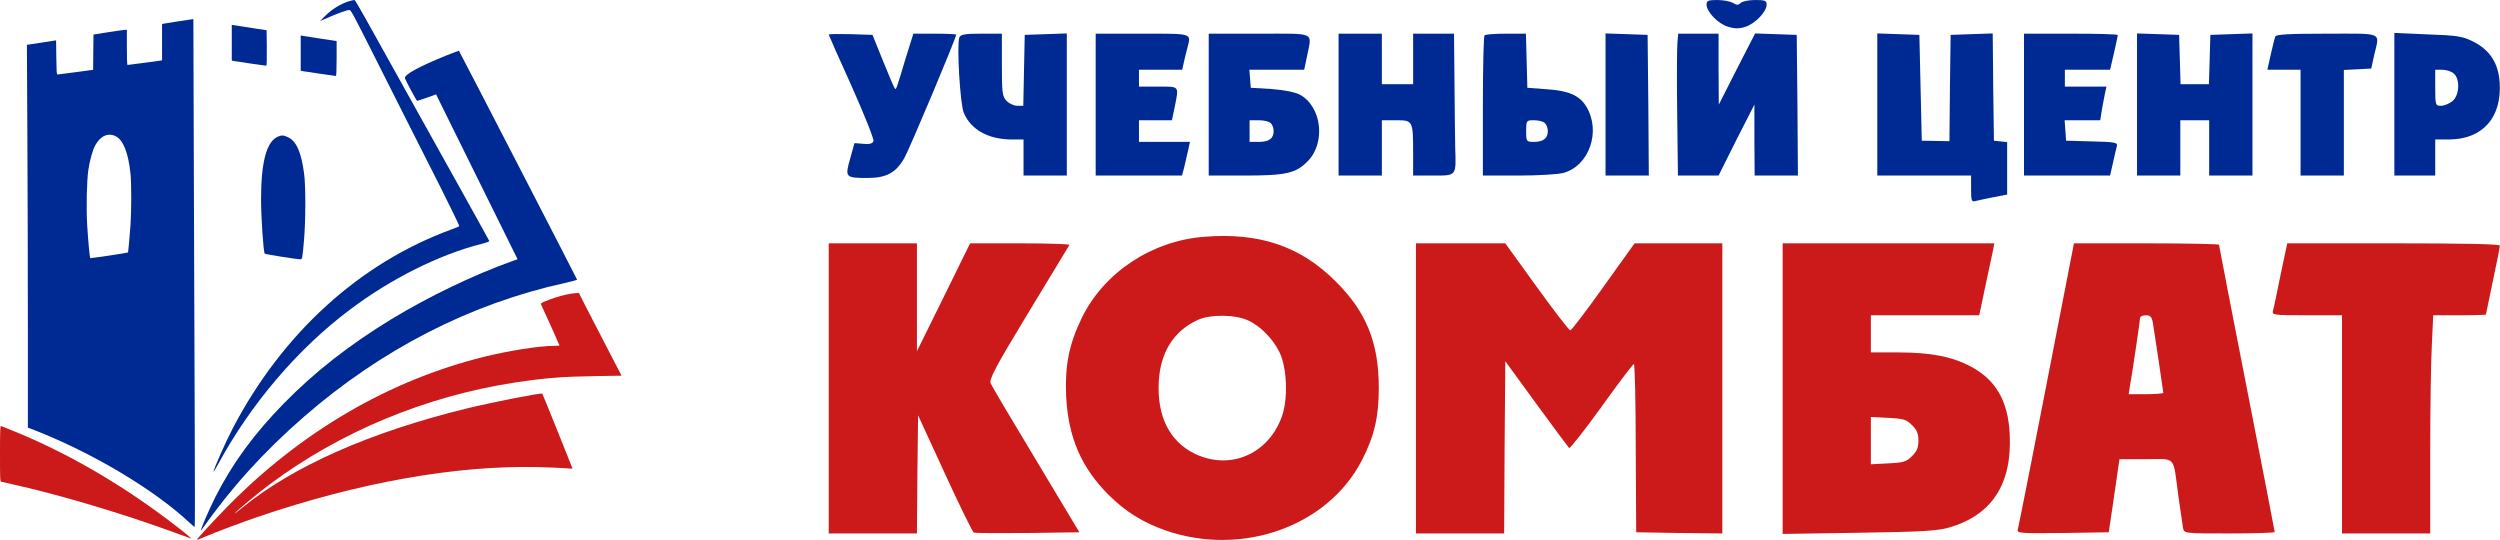 <?xml version="1.0" encoding="UTF-8"?> <svg xmlns="http://www.w3.org/2000/svg" width="463" height="100" viewBox="0 0 463 100" fill="none"><path d="M42.924 7.906V11.219L43.236 11.287C43.616 11.369 49.117 12.17 49.307 12.17C49.402 12.17 49.429 11.111 49.415 8.883L49.375 5.597L47.745 5.352C46.849 5.217 45.395 4.986 44.526 4.85L42.924 4.605V7.906Z" fill="#002A93"></path><path d="M55.69 9.833V13.106L56.138 13.188C56.925 13.323 62.072 14.07 62.208 14.07C62.29 14.07 62.344 12.916 62.344 10.838V7.606L59.397 7.158C57.767 6.913 56.273 6.669 56.07 6.642L55.69 6.56V9.833Z" fill="#002A93"></path><path d="M64.713 0.205C63.111 0.667 61.359 1.767 60.028 3.139L59.281 3.899L60.096 3.546C62.594 2.446 64.211 1.849 64.713 1.849C64.971 1.849 65.501 2.813 68.516 8.802C70.444 12.632 73.255 18.213 74.763 21.201C76.27 24.189 79.231 30.042 81.35 34.225C83.454 38.394 85.125 41.844 85.057 41.898C85.003 41.952 84.31 42.237 83.522 42.523C66.574 48.743 52.3 61.739 43.106 79.326C41.707 82.015 39.412 87.203 39.562 87.353C39.589 87.38 39.969 86.755 40.404 85.94C46.529 74.695 55.152 64.591 64.849 57.312C72.427 51.608 81.336 47.167 89.158 45.171C89.987 44.967 90.639 44.723 90.625 44.655C90.598 44.519 84.609 33.777 67.579 3.22C66.601 1.468 65.745 0.029 65.664 0.002C65.596 -0.012 65.161 0.069 64.713 0.205Z" fill="#002A93"></path><path d="M33.341 3.899C31.996 4.103 30.693 4.32 30.462 4.361L30.014 4.443V7.811V11.179L26.863 11.613C25.125 11.844 23.658 12.034 23.604 12.034C23.536 12.034 23.495 10.568 23.495 8.775V5.516L23.128 5.529C22.911 5.529 21.526 5.733 20.032 5.964L17.316 6.398L17.275 9.671L17.248 12.931L14.015 13.365C12.25 13.61 10.715 13.8 10.634 13.8C10.498 13.8 10.457 13.026 10.43 10.636L10.389 7.471L7.687 7.892L4.984 8.3L5.066 24.936C5.12 34.089 5.161 50.033 5.161 60.382V79.191L6.356 79.653C17.139 83.863 28.561 90.68 35.106 96.805C35.582 97.24 36.003 97.593 36.057 97.593C36.111 97.593 36.111 90.246 36.071 81.255C36.03 72.278 35.948 51.12 35.908 34.239C35.867 17.358 35.813 3.546 35.813 3.533C35.799 3.533 34.685 3.696 33.341 3.899ZM21.458 25.248C22.857 25.982 23.78 28.358 24.174 32.256C24.351 34.008 24.351 39.046 24.174 41.572C24.052 43.433 23.753 46.706 23.699 46.76C23.644 46.842 16.772 47.86 16.718 47.806C16.61 47.697 16.324 44.601 16.148 41.708C15.958 38.462 16.066 33.492 16.365 31.455C16.637 29.662 17.153 27.802 17.628 26.932C18.592 25.153 20.059 24.515 21.458 25.248Z" fill="#002A93"></path><path d="M82.707 10.255C77.669 12.292 74.871 13.813 74.993 14.465C75.048 14.791 77.139 18.688 77.261 18.688C77.316 18.688 78.117 18.417 79.054 18.091L80.765 17.48L83.454 22.939C84.948 25.94 88.33 32.812 91.005 38.204L95.853 48.009L94.821 48.376C87.841 50.861 79.38 54.922 72.522 59.091C64.767 63.817 58.343 68.828 52.626 74.654C47.085 80.304 43.12 85.709 39.928 91.956C38.57 94.645 36.737 98.964 37.321 98.135C42.821 90.313 48.864 83.645 56.293 77.18C70.62 64.713 87.08 56.266 104.613 52.409C105.862 52.124 106.881 51.852 106.881 51.798C106.881 51.703 85.084 9.467 84.989 9.399C84.975 9.372 83.943 9.766 82.707 10.255Z" fill="#002A93"></path><path d="M51.471 25.302C49.366 26.198 48.348 30.001 48.348 36.886C48.348 40.227 48.782 46.705 49.027 46.977C49.135 47.099 54.894 48.009 55.559 48.023C55.994 48.023 55.994 48.05 56.306 44.424C56.618 40.865 56.632 34.442 56.319 32.133C55.79 28.168 54.88 26.117 53.305 25.397C52.531 25.03 52.15 25.003 51.471 25.302Z" fill="#002A93"></path><path d="M104.884 54.555C103.648 54.813 101.937 55.369 100.728 55.899C100.198 56.13 100.103 56.225 100.212 56.415C100.443 56.85 103.621 63.898 103.621 63.98C103.621 64.02 103.173 64.047 102.643 64.047C99.913 64.047 94.169 64.957 89.565 66.098C72.005 70.471 55.749 79.964 42.127 93.816C39.656 96.329 36.355 99.914 36.437 99.996C36.464 100.009 37.211 99.724 38.108 99.344C40.158 98.475 44.911 96.682 47.736 95.731C66.437 89.348 84.54 86.143 99.615 86.51C101.706 86.564 104.001 86.659 104.707 86.714C105.413 86.782 106.011 86.809 106.038 86.795C106.065 86.768 100.511 72.984 100.429 72.902C100.253 72.712 91.303 74.464 86.4 75.659C68.555 80.018 54.241 86.361 44.816 94.061C43.879 94.835 43.309 95.256 43.526 95.011C44.151 94.332 47.94 91.195 49.909 89.729C63.014 79.951 78.836 73.377 95.404 70.838C100.877 70.009 104.096 69.751 110.14 69.656L115.11 69.575L112.217 63.993C110.615 60.924 108.849 57.474 108.265 56.347L107.22 54.269L106.676 54.283C106.378 54.283 105.576 54.405 104.884 54.555Z" fill="#CC1A1A"></path><path d="M0 83.984C0 88.792 0.014 89.159 0.244 89.226C0.367 89.267 1.209 89.457 2.105 89.647C10.647 91.508 22.856 95.148 32.458 98.679C33.911 99.222 35.228 99.697 35.378 99.738C35.676 99.819 33.898 98.38 31.236 96.37C21.797 89.254 11.965 83.618 2.037 79.638C1.1 79.258 0.258 78.932 0.177 78.891C0.041 78.837 0 79.91 0 83.984Z" fill="#CC1A1A"></path><path d="M316.051 0.846C316.051 2.182 318.189 4.409 320.015 4.944C321.306 5.344 322.108 5.344 323.311 4.944C325.137 4.32 327.186 2.138 327.186 0.846C327.186 0.133 326.874 -0 325.048 -0C323.89 -0 322.643 0.267 322.375 0.534C321.93 0.979 321.618 0.979 320.95 0.534C320.46 0.267 319.169 -0 318.055 -0C316.363 -0 316.051 0.133 316.051 0.846Z" fill="#002A93"></path><path d="M153.48 6.413C153.48 6.502 155.396 10.823 157.756 16.034C160.072 21.245 161.898 25.788 161.765 26.144C161.587 26.59 161.008 26.768 159.894 26.634L158.246 26.501L157.445 29.396C156.465 32.825 156.554 32.959 160.607 32.959C164.125 32.959 165.863 32.068 167.466 29.307C168.401 27.703 177.087 7.037 177.087 6.413C177.087 6.324 175.305 6.235 173.122 6.235H169.158L167.733 10.778C165.952 16.747 165.952 16.657 165.729 16.39C165.595 16.257 164.615 13.985 163.546 11.313L161.587 6.458L157.534 6.324C155.307 6.28 153.48 6.28 153.48 6.413Z" fill="#002A93"></path><path d="M177.665 6.948C177.175 8.284 177.799 19.33 178.511 20.933C179.847 24.051 183.054 25.833 187.464 25.833H189.557V29.173V32.514H193.566H197.574V19.375V6.191L193.699 6.324L189.78 6.458L189.646 13.005L189.512 19.597H188.444C187.82 19.597 186.929 19.196 186.439 18.706C185.638 17.905 185.548 17.237 185.548 12.025V6.235H181.763C178.734 6.235 177.888 6.369 177.665 6.948Z" fill="#002A93"></path><path d="M202.92 19.375V32.515H210.937H218.91L219.355 30.822C219.578 29.931 219.89 28.506 220.068 27.704L220.379 26.279H215.658H210.937V24.275V22.27H214.01H217.039L217.573 19.732C218.331 15.857 218.509 16.035 214.5 16.035H210.937V14.476V12.917H214.946H218.954L219.221 11.67C219.355 11.002 219.667 9.755 219.89 8.909C220.602 6.103 221.048 6.236 211.605 6.236H202.92V19.375Z" fill="#002A93"></path><path d="M223.854 19.375V32.515H230.445C238.106 32.515 239.977 32.114 242.159 29.887C245.589 26.457 244.787 19.687 240.69 17.505C239.799 17.059 237.75 16.659 235.434 16.48L231.648 16.258L231.514 14.565L231.381 12.917H236.458H241.536L242.07 10.378C242.961 5.835 243.852 6.236 233.207 6.236H223.854V19.375ZM235.345 22.805C235.657 23.117 235.879 23.74 235.879 24.275C235.879 25.655 235.033 26.279 233.118 26.279H231.425V24.275V22.27H233.118C234.053 22.27 235.033 22.493 235.345 22.805Z" fill="#002A93"></path><path d="M247.904 19.375V32.514H251.913H255.921V27.392V22.27H258.549C261.667 22.27 261.712 22.315 261.712 28.372V32.514H265.453C269.773 32.514 269.684 32.648 269.506 27.392C269.462 25.655 269.417 20.221 269.372 15.233L269.283 6.236H265.497H261.712V10.913V15.589H258.817H255.921V10.913V6.236H251.913H247.904V19.375Z" fill="#002A93"></path><path d="M274.941 6.547C274.763 6.681 274.629 12.604 274.629 19.686V32.514H281.221C284.828 32.514 288.57 32.291 289.55 32.024C294.36 30.688 296.542 24.274 293.781 19.731C292.534 17.682 290.53 16.791 286.432 16.524L282.869 16.257L282.735 11.224L282.602 6.235H278.905C276.9 6.235 275.074 6.369 274.941 6.547ZM286.12 22.804C286.432 23.116 286.655 23.739 286.655 24.274C286.655 25.61 285.808 26.278 284.116 26.278C282.691 26.278 282.646 26.234 282.646 24.274C282.646 22.314 282.691 22.27 284.116 22.27C284.918 22.27 285.808 22.492 286.12 22.804Z" fill="#002A93"></path><path d="M297.344 19.375V32.514H301.352H305.361L305.272 19.463L305.138 6.458L301.263 6.324L297.344 6.191V19.375Z" fill="#002A93"></path><path d="M310.661 7.884C310.572 8.82 310.528 14.743 310.617 21.023L310.751 32.515H314.492H318.278L321.574 25.923L324.914 19.375V25.923L324.959 32.515H328.967H332.976L332.887 19.465L332.753 6.459L328.878 6.325L325.048 6.192L321.663 12.784L318.322 19.375L318.278 12.784V6.236H314.536H310.795L310.661 7.884Z" fill="#002A93"></path><path d="M347.674 19.375V32.515H356.359H365.044V35.009C365.044 37.147 365.133 37.459 365.846 37.236C366.247 37.147 367.761 36.791 369.187 36.523L371.725 36.033V31.179V26.324L370.523 26.19L369.276 26.056L369.142 16.124L369.053 6.192L365.133 6.325L361.258 6.459L361.125 16.302L361.036 26.146L358.452 26.101L355.914 26.056L355.691 16.258L355.468 6.459L351.593 6.325L347.674 6.192V19.375Z" fill="#002A93"></path><path d="M374.844 19.375V32.514H382.816H390.789L391.323 30.153C391.591 28.906 391.947 27.481 392.036 27.08C392.259 26.412 391.769 26.278 387.448 26.189L382.638 26.055L382.505 24.14L382.371 22.27H385.667H388.963L389.23 20.577C389.408 19.686 389.631 18.261 389.809 17.459L390.121 16.034H386.246H382.415V14.475V12.916H386.602H390.789L391.502 9.843C391.902 8.106 392.214 6.636 392.214 6.502C392.214 6.324 388.295 6.235 383.529 6.235H374.844V19.375Z" fill="#002A93"></path><path d="M395.777 19.375V32.514H399.786H403.794V27.392V22.27H406.467H409.139V27.392V32.514H413.148H417.156V19.375V6.191L413.281 6.324L409.362 6.458L409.228 11.001L409.095 15.589H406.467H403.839L403.705 11.001L403.572 6.458L399.697 6.324L395.777 6.191V19.375Z" fill="#002A93"></path><path d="M421.386 6.771C421.252 7.082 420.896 8.597 420.54 10.111L419.916 12.917H422.989H426.062V22.716V32.515H430.071H434.08V22.716V12.962L436.618 12.828L439.157 12.694L439.692 10.245C440.716 5.835 441.562 6.236 430.962 6.236C423.836 6.236 421.519 6.37 421.386 6.771Z" fill="#002A93"></path><path d="M443.434 19.33V32.514H447.219H451.005V29.173V25.833H453.589C459.78 25.788 463.343 21.78 462.942 15.321C462.719 11.714 461.116 9.219 457.954 7.661C456.083 6.725 454.969 6.547 449.625 6.369L443.434 6.102V19.33ZM454.346 13.54C455.637 14.475 455.548 17.637 454.168 18.751C453.589 19.196 452.653 19.597 452.074 19.597C451.05 19.597 451.005 19.463 451.005 16.257V12.916H452.252C452.965 12.916 453.9 13.183 454.346 13.54Z" fill="#002A93"></path><path d="M222.901 43.861C213.272 44.635 204.46 50.481 200.376 58.82C197.969 63.763 197.196 67.718 197.453 73.435C197.84 81 200.248 86.588 205.32 91.66C208.458 94.755 211.596 96.733 215.851 98.237C230.036 103.137 245.898 97.506 252.216 85.256C254.538 80.742 255.354 77.217 255.354 71.844C255.354 63.505 253.076 57.788 247.402 52.157C240.868 45.58 233.174 43.001 222.901 43.861ZM231.326 59.422C233.475 60.453 235.796 62.817 236.957 65.225C238.375 68.105 238.59 74.037 237.344 77.303C234.765 84.224 227.672 87.147 221.224 84.009C216.582 81.731 214.261 77.046 214.605 70.684C214.905 65.225 217.356 61.313 221.826 59.25C224.19 58.175 228.919 58.218 231.326 59.422Z" fill="#CC1A1A"></path><path d="M153.48 71.93V98.796H161.648H169.815L169.901 87.835L170.03 76.916L174.973 87.663C177.681 93.595 180.131 98.538 180.346 98.624C180.604 98.753 185.074 98.753 190.362 98.71L199.904 98.581L191.909 85.256C187.482 77.905 183.699 71.543 183.484 71.028C183.14 70.297 184.215 68.191 190.448 57.917C194.531 51.211 197.927 45.58 198.056 45.365C198.142 45.194 194.058 45.065 188.943 45.065H179.658L174.758 55.037L169.815 65.053V55.037V45.065H161.648H153.48V71.93Z" fill="#CC1A1A"></path><path d="M262.232 71.93V98.796H270.4H278.567L278.653 82.848L278.782 66.901L284.542 74.81C287.723 79.152 290.431 82.805 290.603 82.977C290.732 83.149 293.44 79.71 296.577 75.369C299.715 70.985 302.423 67.417 302.595 67.417C302.767 67.417 302.939 74.423 302.939 82.977L303.025 98.581L310.977 98.71L318.973 98.796V71.93V45.065H310.849H302.724L296.964 53.103C293.783 57.573 291.032 61.184 290.817 61.184C290.603 61.184 287.809 57.573 284.585 53.103L278.782 45.065H270.529H262.232V71.93Z" fill="#CC1A1A"></path><path d="M330.148 71.974V98.883L344.248 98.668C355.811 98.496 358.776 98.324 360.883 97.722C368.921 95.444 372.704 89.598 372.188 80.27C371.887 74.252 369.609 70.341 365.009 67.891C361.528 66.042 357.616 65.269 351.555 65.269H346.483V61.83V58.391H356.498H366.557L367.76 52.674C368.405 49.579 369.05 46.57 369.179 46.011L369.351 45.066H349.75H330.148V71.974ZM354.091 78.723C354.994 79.582 355.295 80.313 355.295 81.603C355.295 82.892 354.994 83.623 354.091 84.483C353.059 85.514 352.544 85.686 349.707 85.815L346.483 85.987V81.603V77.218L349.707 77.39C352.544 77.519 353.059 77.691 354.091 78.723Z" fill="#CC1A1A"></path><path d="M379.023 71.156C376.229 85.556 373.822 97.635 373.693 98.065C373.521 98.753 374.037 98.796 382.032 98.71L390.543 98.581L391.274 93.638C391.661 90.93 392.133 87.878 392.262 86.846L392.52 85.041H397.421C403.138 85.041 402.407 84.181 403.438 91.918C403.825 94.626 404.212 97.291 404.298 97.807C404.513 98.796 404.556 98.796 412.895 98.796C417.495 98.796 421.277 98.667 421.277 98.538C421.277 98.366 418.956 86.416 416.119 71.93C413.282 57.444 410.961 45.494 410.961 45.322C410.961 45.194 404.9 45.065 397.506 45.065H384.095L379.023 71.156ZM398.71 59.766C399.054 61.915 400.644 72.489 400.644 72.747C400.644 72.876 399.183 73.005 397.421 73.005H394.24L394.412 71.801C394.841 69.523 396.346 59.293 396.346 58.863C396.346 58.605 396.819 58.39 397.421 58.39C398.237 58.39 398.495 58.648 398.71 59.766Z" fill="#CC1A1A"></path><path d="M422.351 50.953C421.706 54.22 421.061 57.229 420.933 57.616C420.761 58.347 421.276 58.39 427.251 58.39H433.742V78.593V98.796H441.909H450.076V84.052C450.076 75.971 450.205 66.901 450.377 63.849L450.635 58.39H455.536C458.201 58.39 460.393 58.304 460.393 58.261C460.393 58.175 460.995 55.338 461.682 52.028C462.413 48.675 462.972 45.752 462.972 45.494C462.972 45.194 456.18 45.065 443.285 45.065H423.598L422.351 50.953Z" fill="#CC1A1A"></path></svg> 